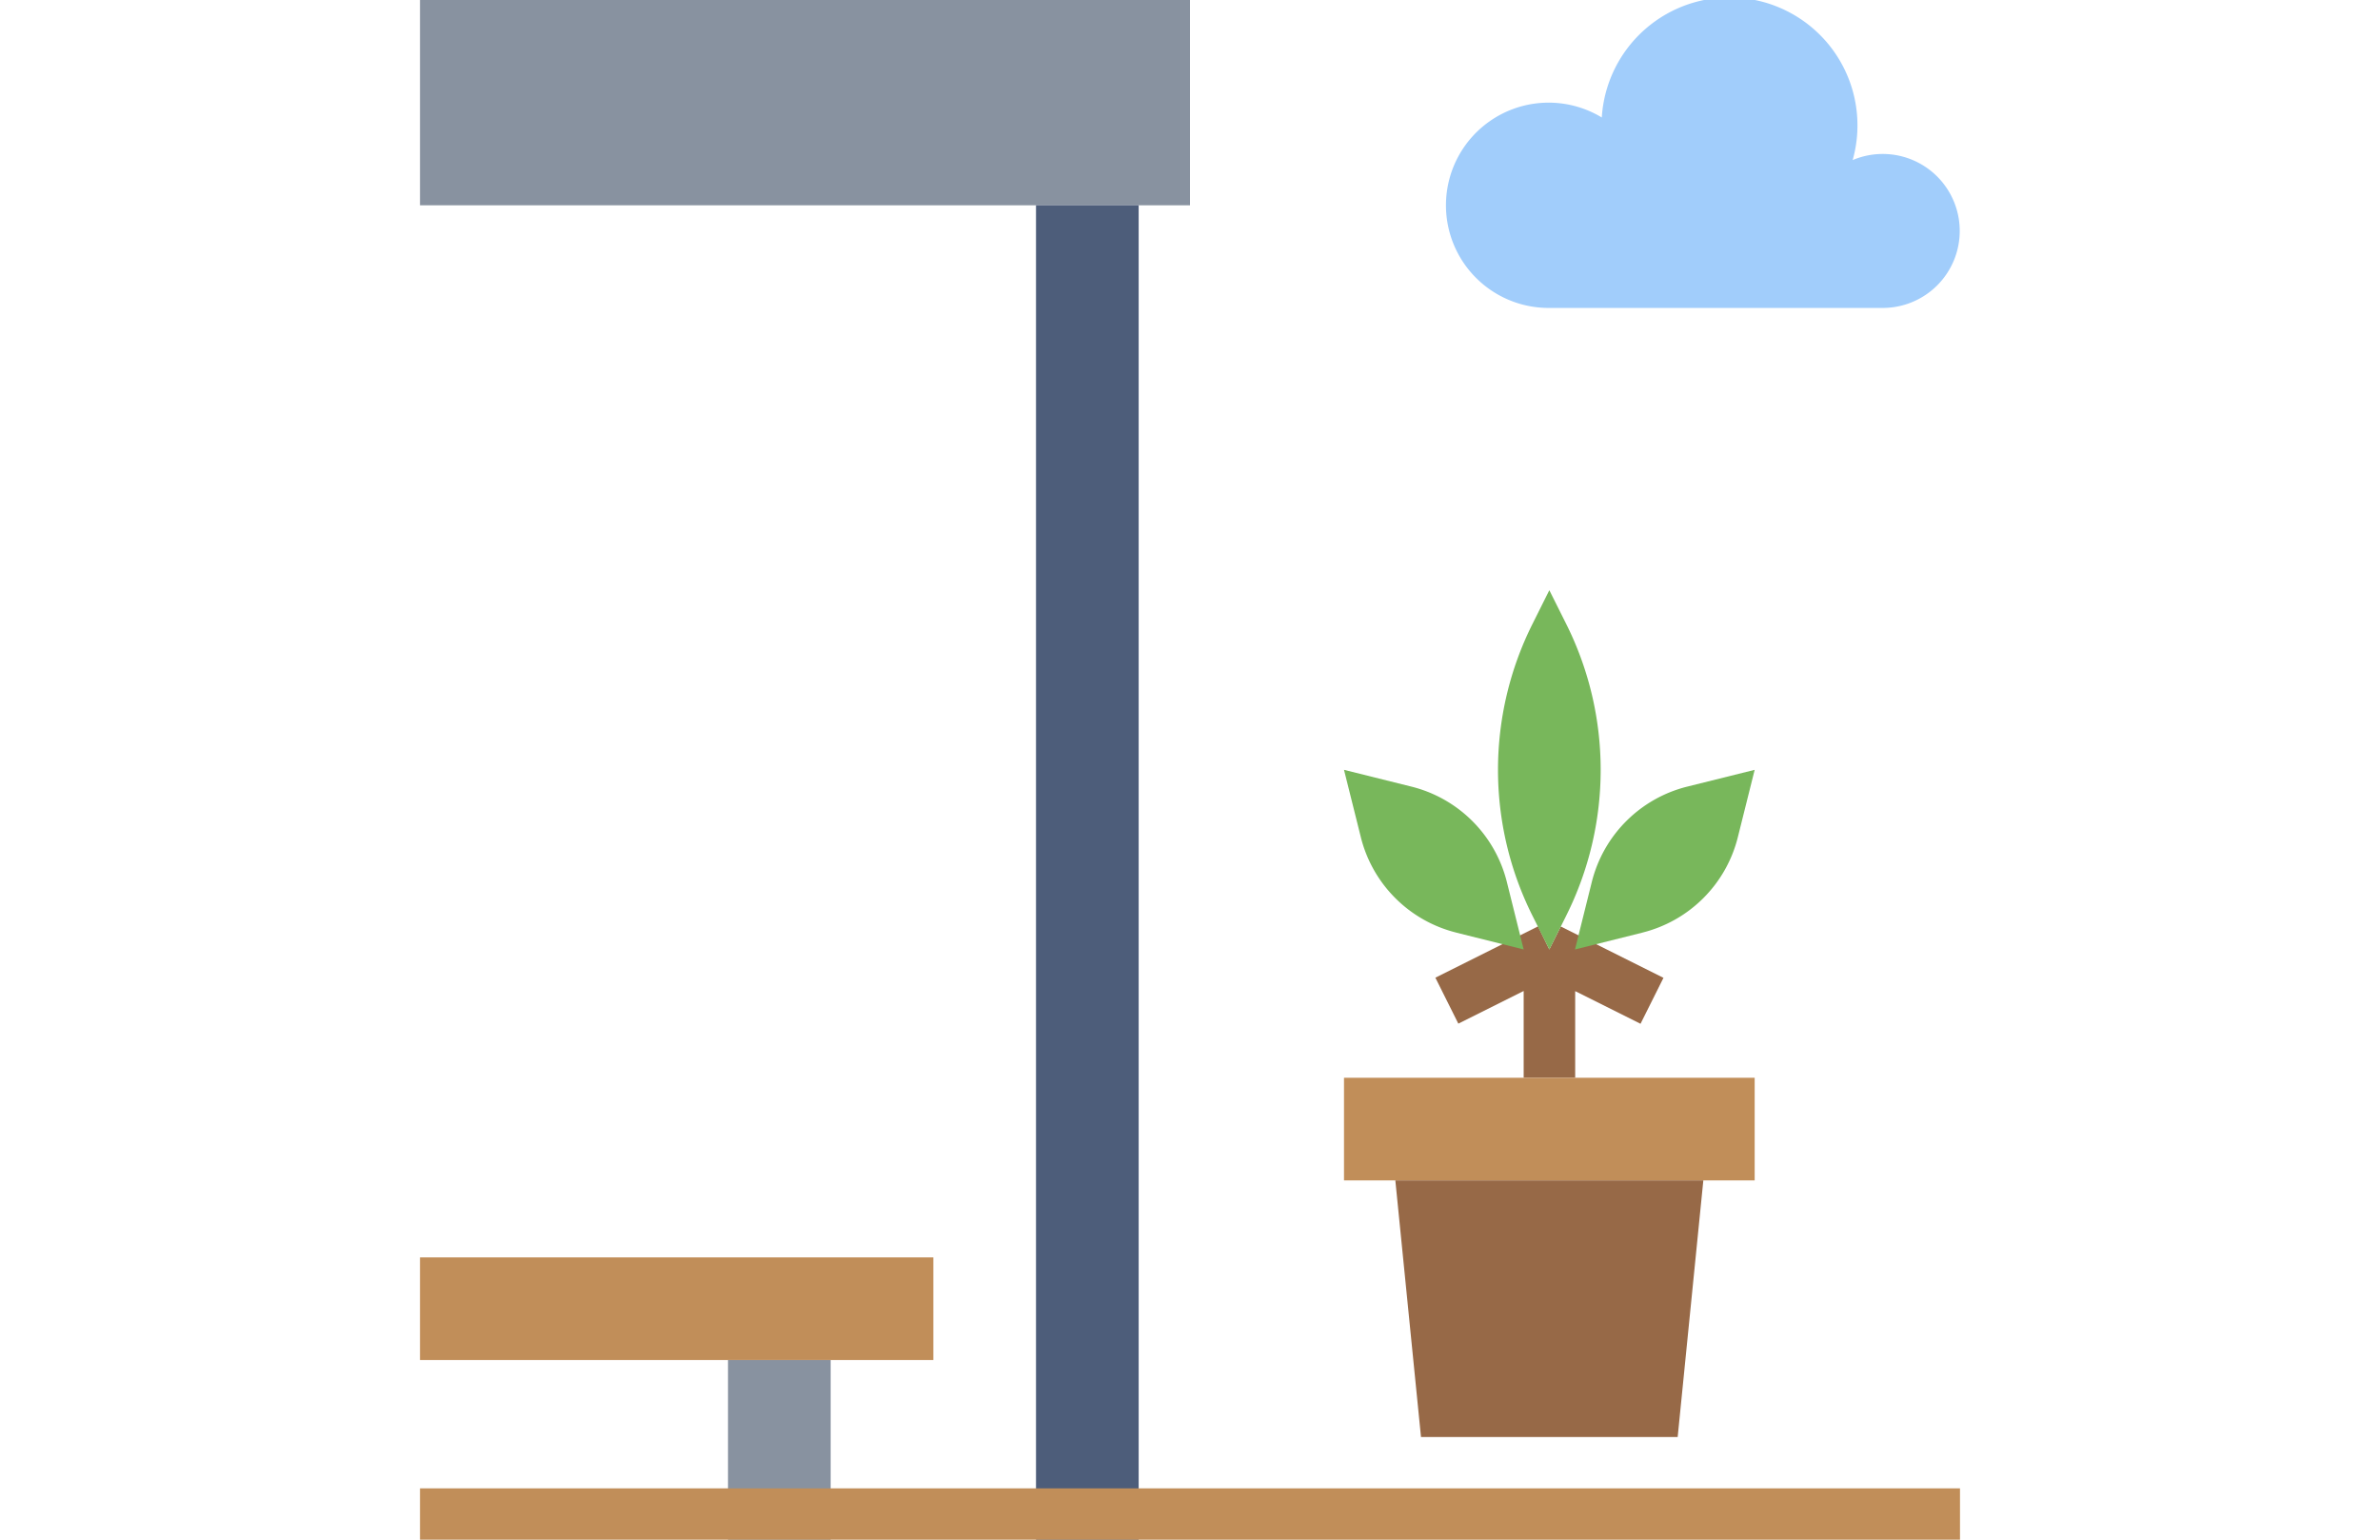 <?xml version="1.0" encoding="UTF-8"?> <svg xmlns="http://www.w3.org/2000/svg" xmlns:xlink="http://www.w3.org/1999/xlink" width="51" height="33" viewBox="0 0 51 33"><defs><clipPath id="clip-path"><rect id="Rectangle_14" data-name="Rectangle 14" width="51" height="33" fill="#199aad"></rect></clipPath></defs><g id="Terrasse" clip-path="url(#clip-path)"><g id="terrace" transform="translate(9 0)"><path id="Tracé_314" data-name="Tracé 314" d="M27.5,30.25H25.3V34.1h2.2Z" transform="translate(-18.7 -1.1)" fill="#8892a0"></path><path id="Tracé_315" data-name="Tracé 315" d="M23.1,28.05h11v2.2h-11" transform="translate(-23.1 -1.1)" fill="#c18e59"></path><path id="Tracé_316" data-name="Tracé 316" d="M17.6,5.5H34.1V1.1H17.6" transform="translate(-17.6 -1.1)" fill="#8892a0"></path><path id="Tracé_317" data-name="Tracé 317" d="M20.9,5.5H18.7V34.1h2.2Z" transform="translate(-5.5 -1.1)" fill="#4d5d7a"></path><path id="Tracé_318" data-name="Tracé 318" d="M3.3,7.7A2.2,2.2,0,1,1,4.424,3.618,2.742,2.742,0,1,1,9.8,4.531,1.65,1.65,0,1,1,10.45,7.7Z" transform="translate(20.9 -1.1)" fill="#a1cdfb"></path><path id="Tracé_319" data-name="Tracé 319" d="M9.9,21.45l.246-.492,2.2,1.1-.492.985-1.4-.7V24.2H9.35V22.34l-1.4.7-.492-.985,2.2-1.1Z" transform="translate(14.3 -1.1)" fill="#976947"></path><path id="Tracé_320" data-name="Tracé 320" d="M14.3,24.2H5.5v2.2h8.8Z" transform="translate(14.3 -1.1)" fill="#c18e59"></path><path id="Tracé_321" data-name="Tracé 321" d="M6.6,26.4l.55,5.5h5.5l.55-5.5" transform="translate(14.3 -1.1)" fill="#976947"></path><g id="Groupe_226" data-name="Groupe 226" transform="translate(19.8 12.65)"><path id="Tracé_322" data-name="Tracé 322" d="M6.945,21.089,5.5,21.45,5.861,20A2.808,2.808,0,0,1,7.9,17.961L9.35,17.6l-.361,1.445a2.808,2.808,0,0,1-2.043,2.043Z" transform="translate(-0.55 -13.75)" fill="#78b75b"></path><path id="Tracé_323" data-name="Tracé 323" d="M12.855,21.089l1.445.361L13.939,20A2.808,2.808,0,0,0,11.9,17.961L10.45,17.6l.361,1.445a2.808,2.808,0,0,0,2.043,2.043Z" transform="translate(-10.45 -13.75)" fill="#78b75b"></path><path id="Tracé_324" data-name="Tracé 324" d="M10.262,20.726,9.9,21.45l-.362-.724a6.987,6.987,0,0,1,0-6.251L9.9,13.75l.362.724a6.987,6.987,0,0,1,0,6.251Z" transform="translate(-5.5 -13.75)" fill="#78b75b"></path></g><path id="Tracé_325" data-name="Tracé 325" d="M34.1,33H1.1v1.1h33Z" transform="translate(-1.1 -1.1)" fill="#c18e59"></path></g></g></svg> 